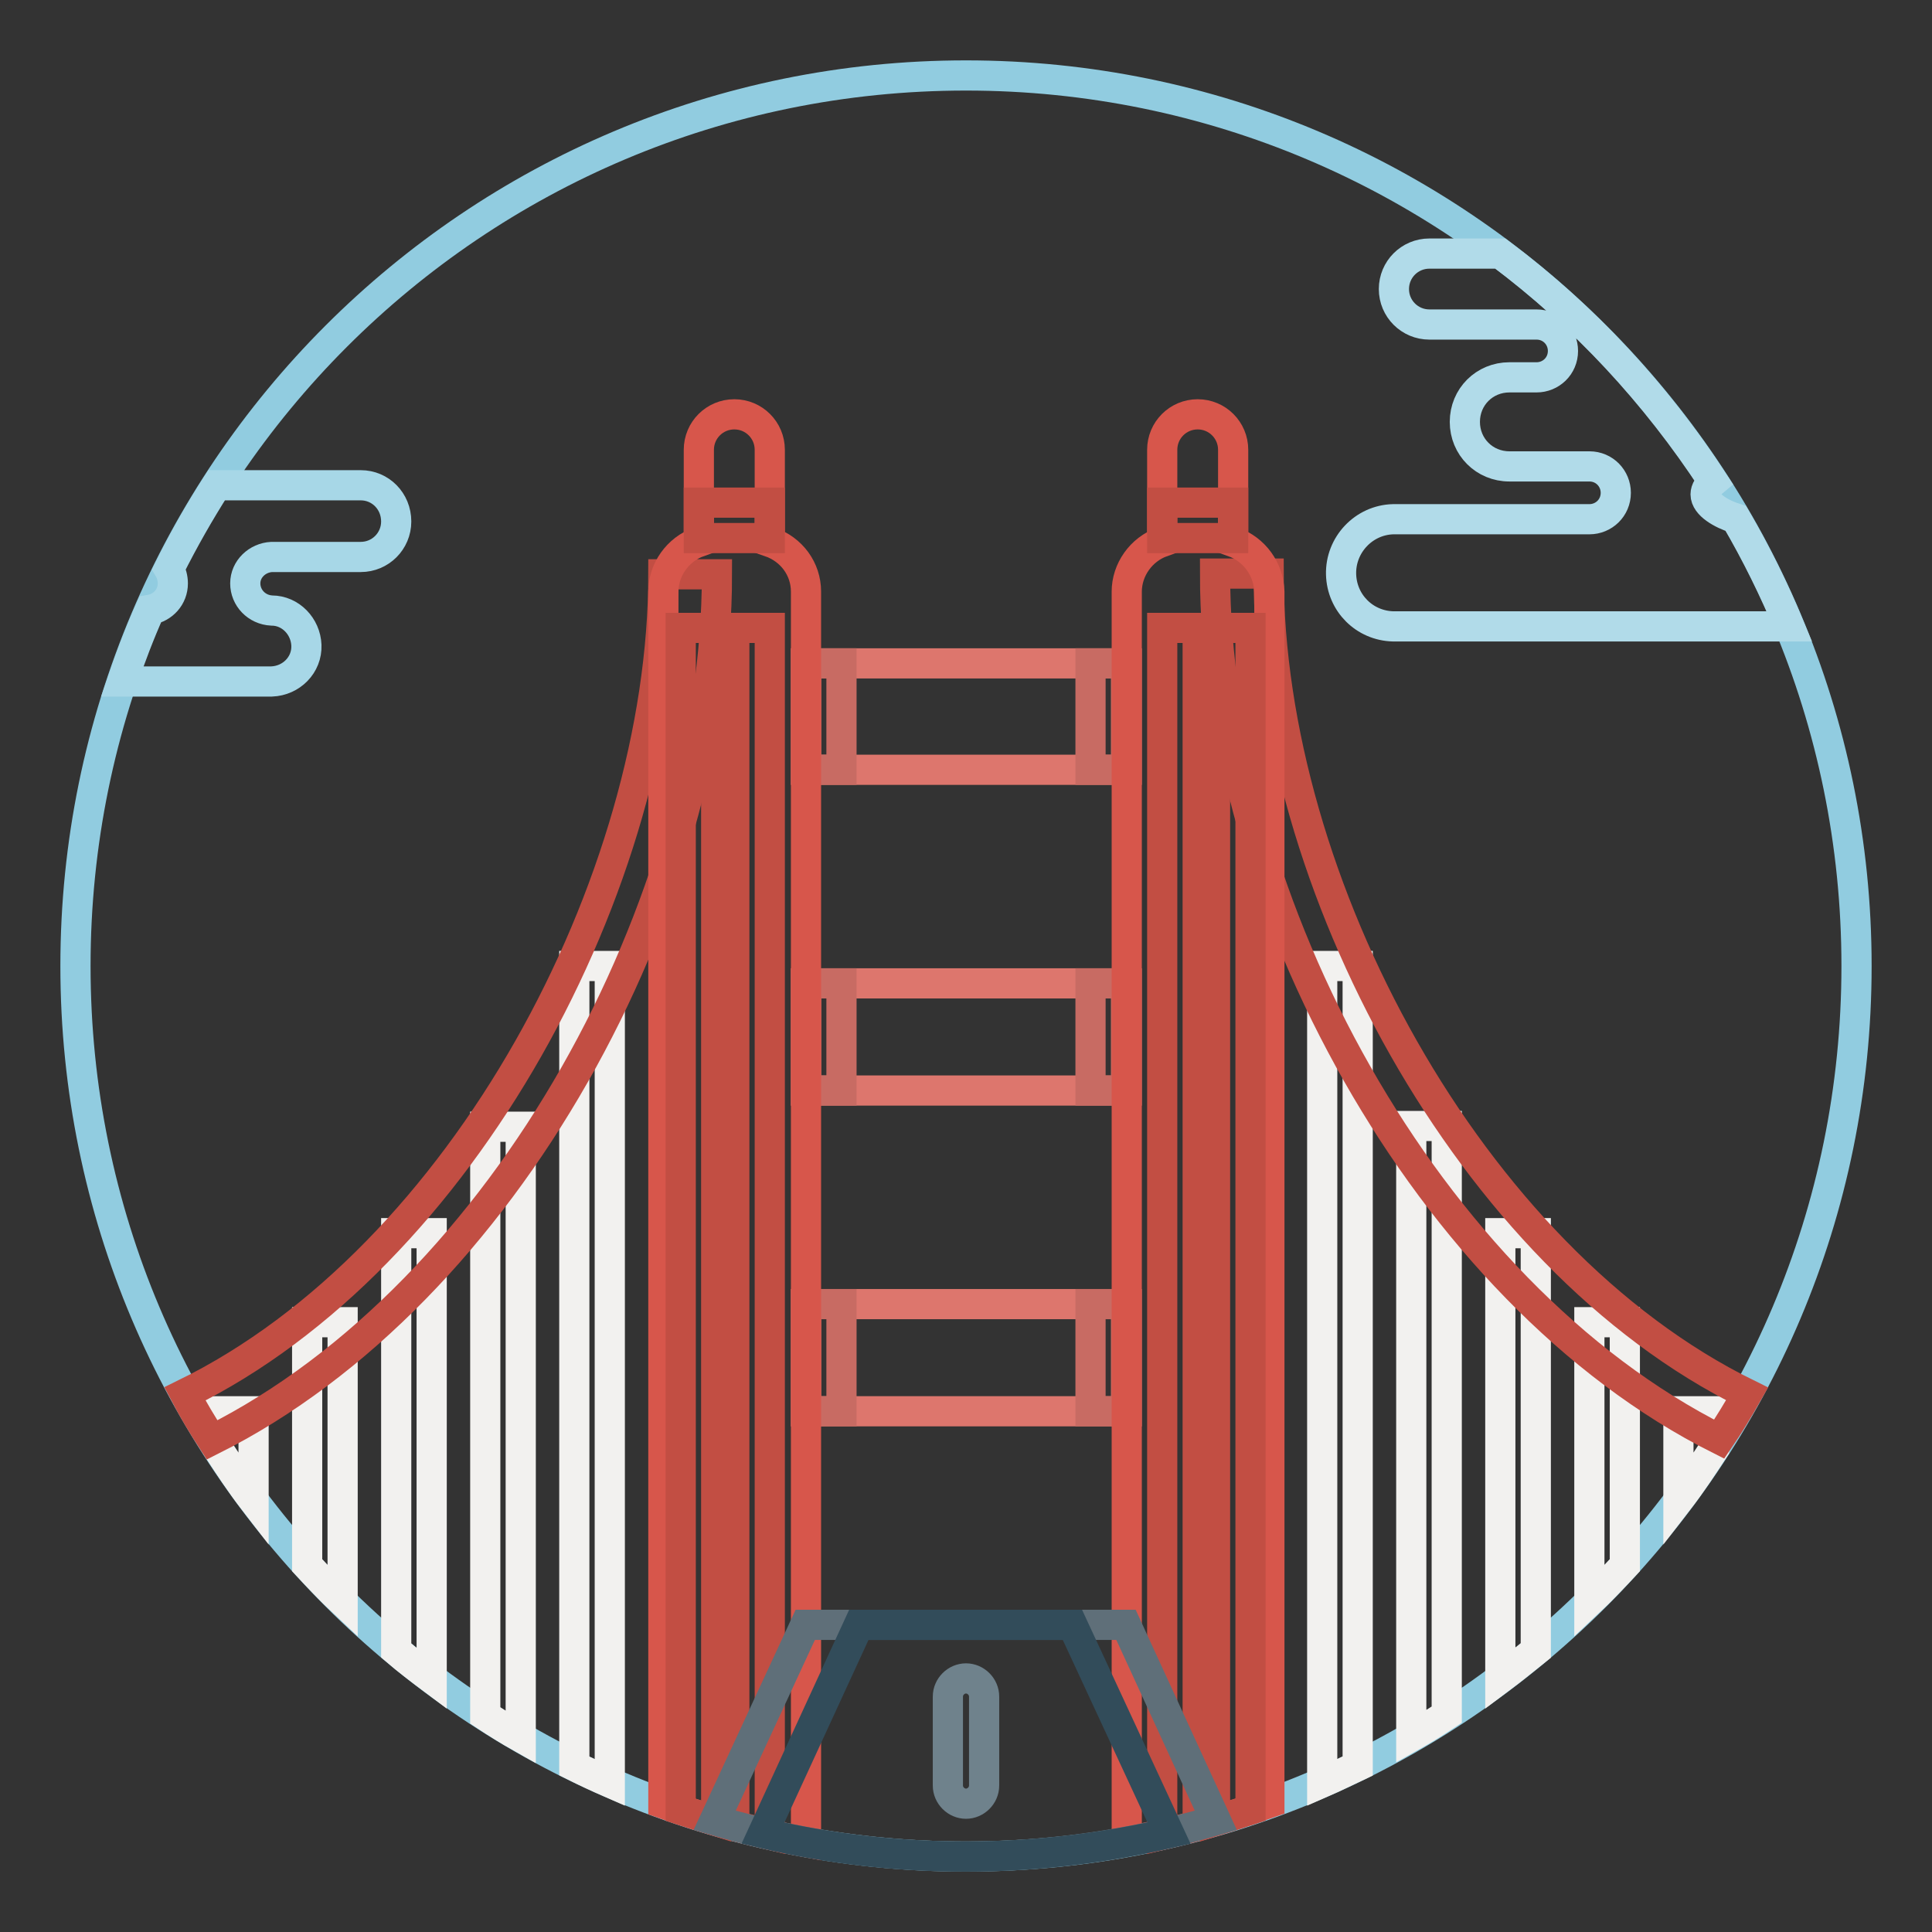 <?xml version="1.0" encoding="utf-8"?>
<!-- Svg Vector Icons : http://www.onlinewebfonts.com/icon -->
<!DOCTYPE svg PUBLIC "-//W3C//DTD SVG 1.1//EN" "http://www.w3.org/Graphics/SVG/1.1/DTD/svg11.dtd">
<svg version="1.1" xmlns="http://www.w3.org/2000/svg" xmlns:xlink="http://www.w3.org/1999/xlink" x="0px" y="0px" viewBox="0 0 256 256" enable-background="new 0 0 256 256" xml:space="preserve">
<rect x="0" y="0" width="256" height="256" fill="#333333" stroke="none"/>
<g> <path stroke-width="4" fill-opacity="0" stroke="#91cce0"  d="M128,10c65.2,0,118,52.8,118,118c0,65.2-52.8,118-118,118c-65.2,0-118-52.8-118-118C10,62.8,62.8,10,128,10 L128,10z"/> <path stroke-width="4" fill-opacity="0" stroke="#f2f1ef"  d="M227.1,187h-4.7v11.8c1.7-2.2,3.2-4.5,4.7-6.8V187z M203.5,163.4h-4.7v59c1.6-1.2,3.2-2.5,4.7-3.7V163.4z  M215.3,207.4v-32.2h-4.7v37C212.2,210.7,213.8,209,215.3,207.4z M191.7,149.2H187v80.9c1.6-0.9,3.2-1.9,4.7-2.9V149.2z M179.9,234 V128h-4.7v108.2C176.8,235.5,178.4,234.7,179.9,234L179.9,234z M33.6,198.8V187h-4.7v5C30.4,194.3,31.9,196.6,33.6,198.8z  M76.1,234c1.6,0.8,3.1,1.5,4.7,2.2V128h-4.7V234z M52.5,218.7c1.5,1.3,3.1,2.5,4.7,3.7v-59h-4.7V218.7z M64.3,227.3 c1.5,1,3.1,2,4.7,2.9v-80.9h-4.7V227.3z M45.4,212.2v-37h-4.7v32.2C42.2,209,43.8,210.7,45.4,212.2z"/> <path stroke-width="4" fill-opacity="0" stroke="#c24e43"  d="M231.5,184.7c-36.8-18.1-63.4-67.8-63.4-108.7H161c0,43.4,28,95.2,66.8,114.7 C229.1,188.8,230.3,186.8,231.5,184.7L231.5,184.7z M24.5,184.7c1.1,2.1,2.3,4.1,3.6,6.1C67,171.3,95,119.5,95,76.1h-7.1 C87.9,116.9,61.3,166.7,24.5,184.7z"/> <path stroke-width="4" fill-opacity="0" stroke="#dd766d"  d="M106.8,87.9V102h42.5V87.9H106.8L106.8,87.9z M106.8,144.5h42.5v-14.2h-42.5V144.5z M106.8,187h42.5v-14.2 h-42.5V187z"/> <path stroke-width="4" fill-opacity="0" stroke="#c86b63"  d="M106.8,102h4.7V87.9h-4.7V102z M106.8,144.5h4.7v-14.2h-4.7V144.5z M106.8,187h4.7v-14.2h-4.7V187z  M144.5,87.9V102h4.7V87.9H144.5L144.5,87.9z M144.5,144.5h4.7v-14.2h-4.7V144.5z M144.5,187h4.7v-14.2h-4.7V187z"/> <path stroke-width="4" fill-opacity="0" stroke="#b1dbe9"  d="M230,68.7c-1.9-0.6-4-1.8-4-3.2c0-0.6,0.4-1.2,1-1.7c-7.6-11.6-17.1-21.9-28.2-30.2h-9.4 c-2.6,0-4.7,2.1-4.7,4.7c0,2.6,2.1,4.7,4.7,4.7h14.2c2,0,3.5,1.6,3.5,3.5c0,2-1.6,3.5-3.5,3.5H200c-3.3,0-5.9,2.6-5.9,5.9 c0,3.3,2.6,5.9,5.9,5.9c0,0,0,0,0,0h10.6c2,0,3.5,1.6,3.5,3.5c0,2-1.6,3.5-3.5,3.5h-26c-3.9,0.1-7,3.4-6.9,7.3 c0.1,3.8,3.1,6.8,6.9,6.9h52.5C235.1,78.2,232.7,73.3,230,68.7L230,68.7z"/> <path stroke-width="4" fill-opacity="0" stroke="#a7d7e7"  d="M47.8,64.3H28.7c-2.3,3.6-4.4,7.3-6.3,11.1c0.3,0.5,0.5,1.2,0.5,1.9c0,1.8-1.3,3.2-3,3.5 c-1.4,3.1-2.6,6.3-3.7,9.5H36c2.6-0.1,4.7-2.2,4.6-4.8c-0.1-2.5-2.1-4.6-4.6-4.6c-2-0.1-3.5-1.7-3.5-3.6c0-1.9,1.6-3.4,3.5-3.5 h11.8c2.6,0,4.7-2.1,4.7-4.7C52.5,66.4,50.4,64.3,47.8,64.3C47.8,64.3,47.8,64.3,47.8,64.3z"/> <path stroke-width="4" fill-opacity="0" stroke="#d7564b"  d="M163.4,71.8V59.6c0-2.6-2.1-4.7-4.7-4.7S154,57,154,59.6v12.2c-2.8,1-4.7,3.7-4.7,6.6v165.6 c6.4-1.2,12.7-2.9,18.9-5.1V78.4C168.1,75.4,166.2,72.8,163.4,71.8L163.4,71.8z M102,71.8V59.6c0-2.6-2.1-4.7-4.7-4.7 c-2.6,0-4.7,2.1-4.7,4.7v12.2c-2.8,1-4.7,3.7-4.7,6.6V239c6.1,2.2,12.5,3.9,18.9,5.1V78.4C106.8,75.4,104.9,72.8,102,71.8z"/> <path stroke-width="4" fill-opacity="0" stroke="#c24e43"  d="M154,243.1c1.6-0.4,3.2-0.7,4.7-1.2V83.2H154V243.1z M154,66.6h9.4v4.7H154V66.6z M161,241.3 c1.6-0.5,3.2-1,4.7-1.5V83.2H161V241.3z M92.6,66.6h9.4v4.7h-9.4V66.6z M97.3,241.9c1.6,0.4,3.1,0.8,4.7,1.2V83.2h-4.7V241.9z  M90.2,239.8c1.6,0.5,3.1,1,4.7,1.5V83.2h-4.7V239.8z"/> <path stroke-width="4" fill-opacity="0" stroke="#5f6f79"  d="M149.2,215.3l-42.5,0l-12,25.9c21.7,6.4,44.7,6.4,66.4,0L149.2,215.3z"/> <path stroke-width="4" fill-opacity="0" stroke="#324c5a"  d="M142.1,215.3l-28.3,0l-12.7,27.6c8.8,2.1,17.8,3.1,26.9,3.1c9.3,0,18.2-1.1,26.9-3.1L142.1,215.3z"/> <path stroke-width="4" fill-opacity="0" stroke="#6f828c"  d="M128,222.4c1.3,0,2.4,1.1,2.4,2.4l0,0v11.8c0,1.3-1.1,2.4-2.4,2.4c-1.3,0-2.4-1.1-2.4-2.4v-11.8 C125.6,223.5,126.7,222.4,128,222.4L128,222.4z"/></g>
</svg>